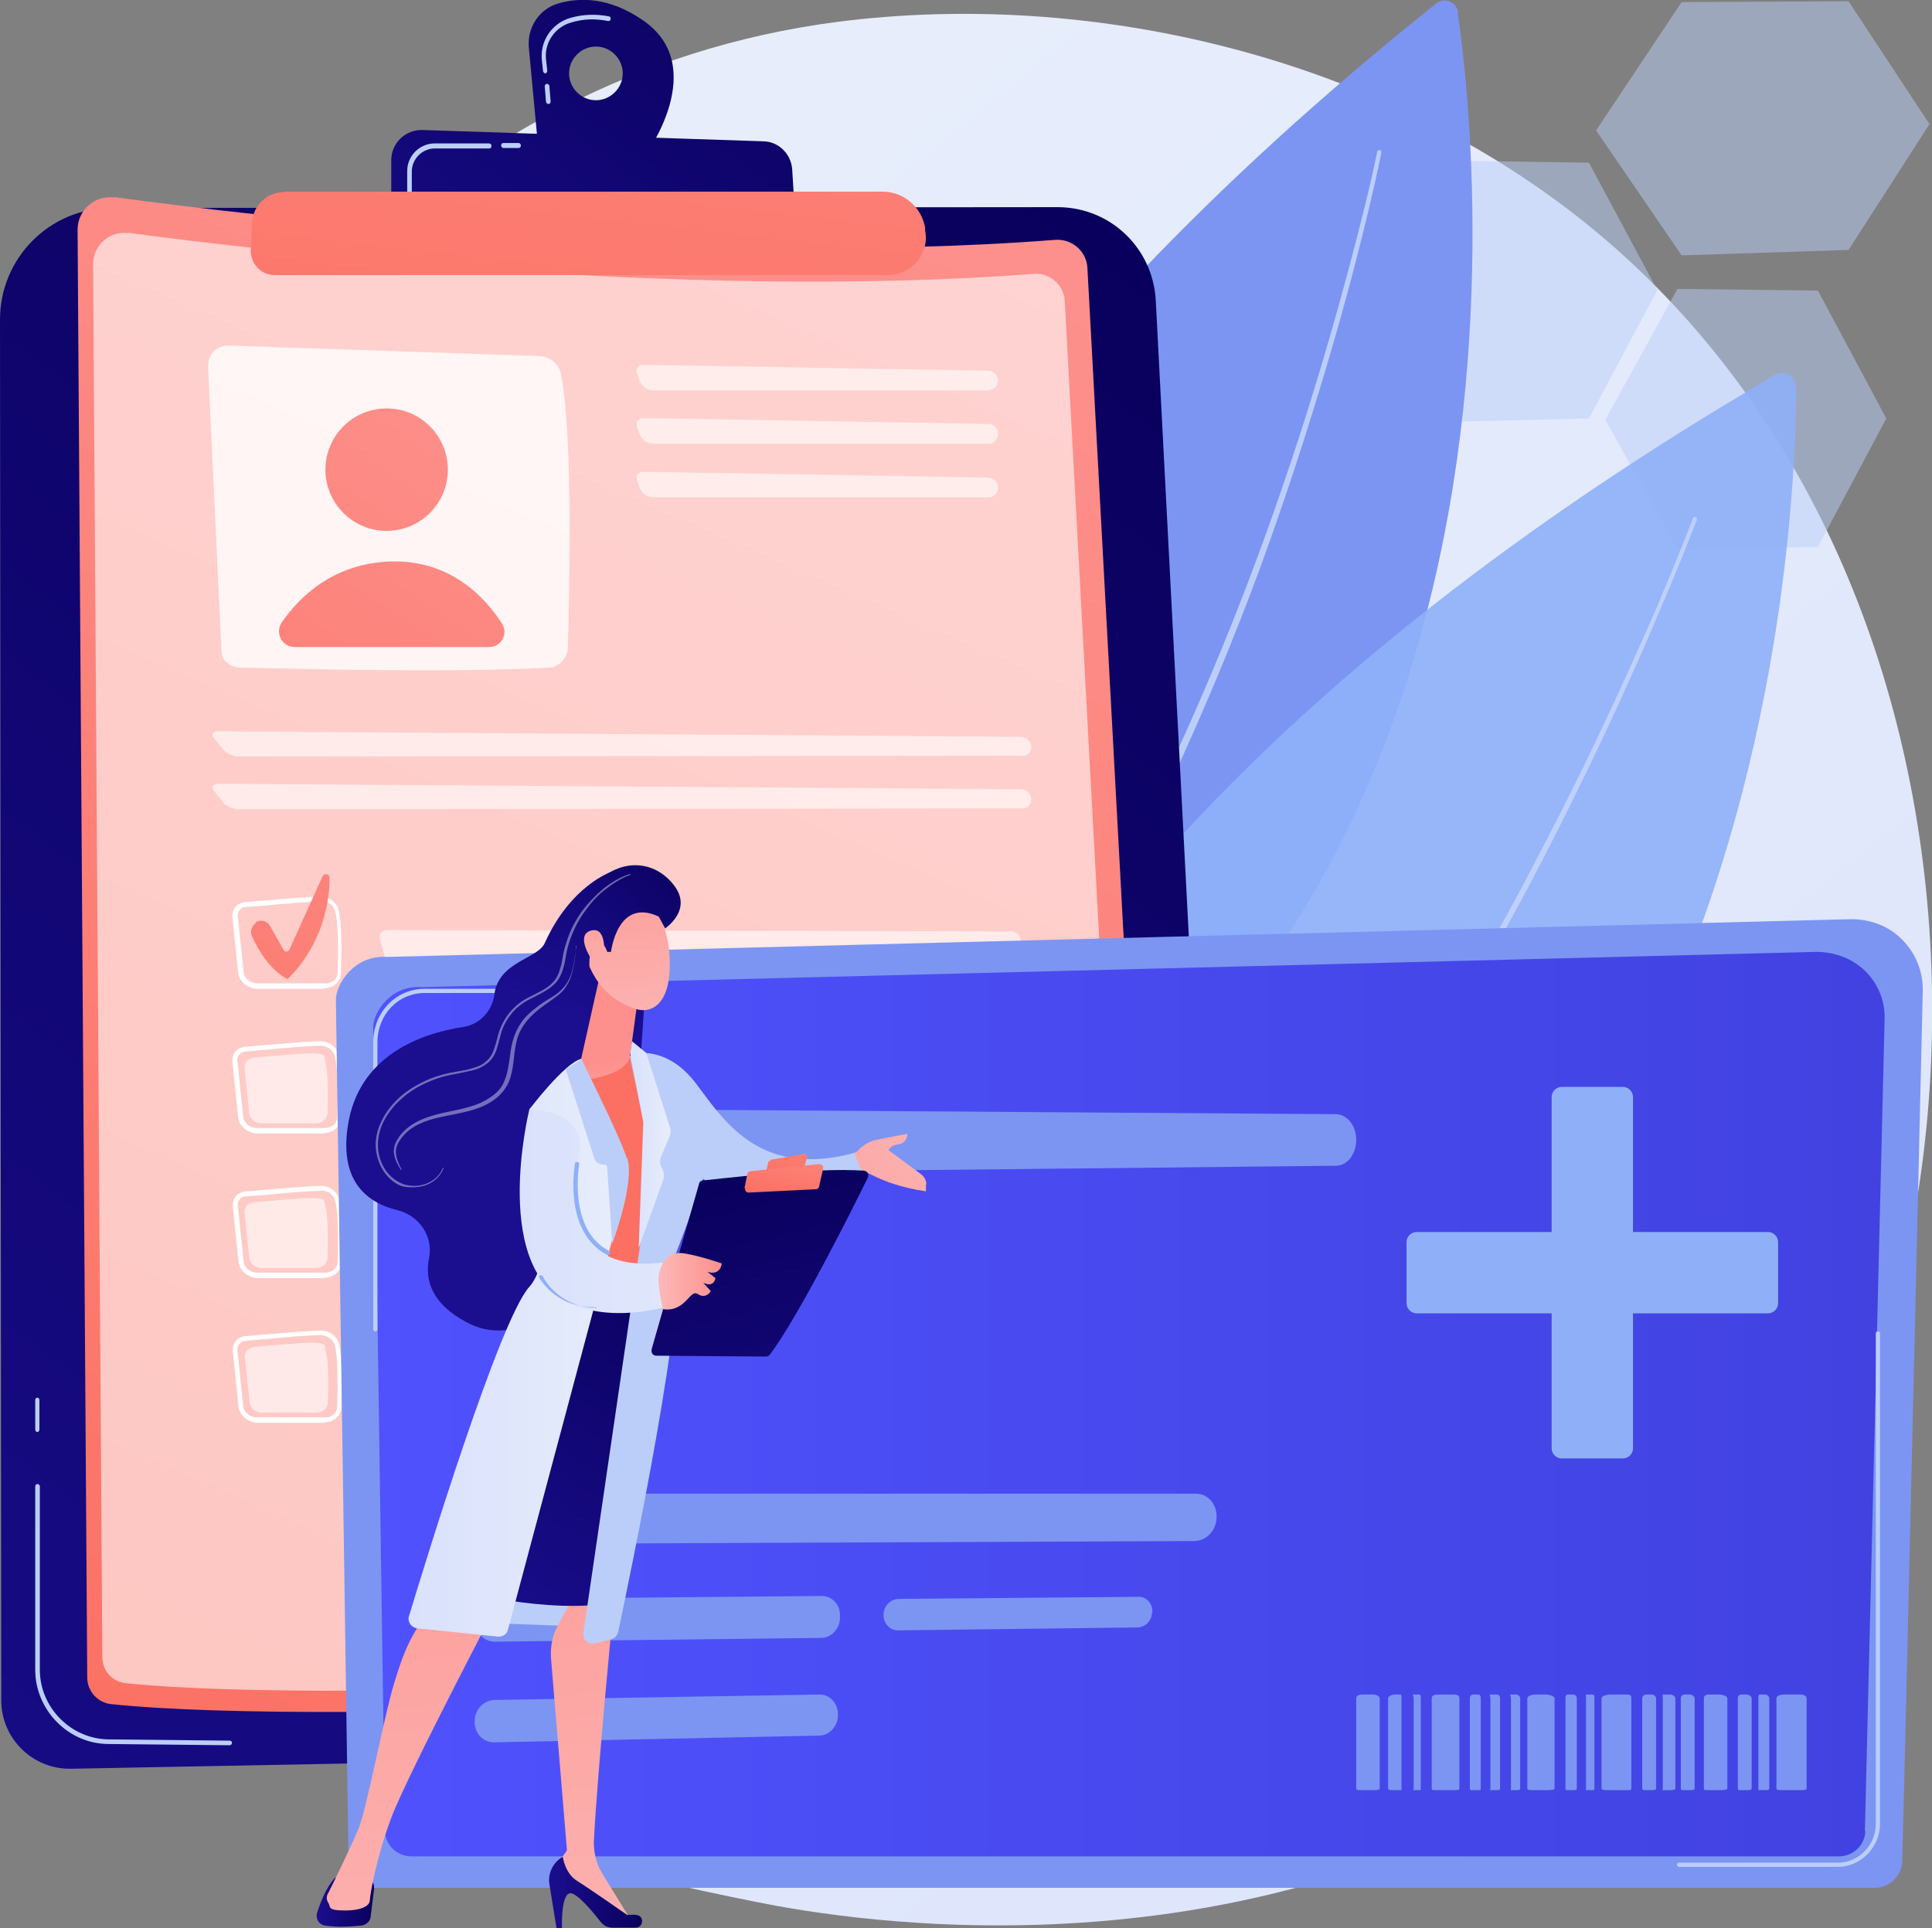 <?xml version="1.0" encoding="UTF-8"?>
<svg id="_レイヤー_1" data-name="レイヤー_1" xmlns="http://www.w3.org/2000/svg" version="1.1" xmlns:xlink="http://www.w3.org/1999/xlink" viewBox="0 0 460.7 459.8">
  <rect x="0" y="0" width="460.7" height="459.8" fill="#808080" stroke="none"/>
  <!-- Generator: Adobe Illustrator 29.5.1, SVG Export Plug-In . SVG Version: 2.1.0 Build 141)  -->
  <defs>
    <linearGradient id="_名称未設定グラデーション" data-name="名称未設定グラデーション" x1="518.4" y1="-133.5" x2="111" y2="372.6" gradientTransform="translate(0 462.1) scale(1 -1)" gradientUnits="userSpaceOnUse">
      <stop offset="0" stop-color="#d9e1fc"/>
      <stop offset="1" stop-color="#e7edfb"/>
    </linearGradient>
    <linearGradient id="_名称未設定グラデーション_2" data-name="名称未設定グラデーション 2" x1="45.1" y1="578.5" x2="-312.7" y2="108.6" gradientTransform="translate(237.8 635.6) scale(1 -1)" gradientUnits="userSpaceOnUse">
      <stop offset="0" stop-color="#09005c"/>
      <stop offset="1" stop-color="#1b0e8f"/>
    </linearGradient>
    <linearGradient id="_名称未設定グラデーション_3" data-name="名称未設定グラデーション 3" x1="2244" y1="-897" x2="1933.9" y2="-1194.9" gradientTransform="translate(-2195.1 93.2) rotate(-22.7) scale(1 -1)" gradientUnits="userSpaceOnUse">
      <stop offset="0" stop-color="#fd908c"/>
      <stop offset="1" stop-color="#fb7062"/>
    </linearGradient>
    <linearGradient id="_名称未設定グラデーション_4" data-name="名称未設定グラデーション 4" x1="-128.3" y1="549.5" x2="-238.3" y2="385.8" gradientTransform="translate(237.8 635.8) scale(1 -1)" gradientUnits="userSpaceOnUse">
      <stop offset="0" stop-color="#fd908c"/>
      <stop offset="1" stop-color="#fb7062"/>
    </linearGradient>
    <linearGradient id="_名称未設定グラデーション_5" data-name="名称未設定グラデーション 5" x1="-109.5" y1="536.9" x2="-219.5" y2="373.2" gradientTransform="translate(237.8 635.6) scale(1 -1)" gradientUnits="userSpaceOnUse">
      <stop offset="0" stop-color="#fd908c"/>
      <stop offset="1" stop-color="#fb7062"/>
    </linearGradient>
    <linearGradient id="_名称未設定グラデーション_6" data-name="名称未設定グラデーション 6" x1="-129.7" y1="481.8" x2="-211.9" y2="341.6" gradientTransform="translate(237.8 635.6) scale(1 -1)" gradientUnits="userSpaceOnUse">
      <stop offset="0" stop-color="#fd908c"/>
      <stop offset="1" stop-color="#fb7062"/>
    </linearGradient>
    <linearGradient id="_名称未設定グラデーション_7" data-name="名称未設定グラデーション 7" x1="-59.6" y1="663.9" x2="-163.4" y2="527.3" gradientTransform="translate(237.8 635.6) scale(1 -1)" gradientUnits="userSpaceOnUse">
      <stop offset="0" stop-color="#09005c"/>
      <stop offset="1" stop-color="#1b0e8f"/>
    </linearGradient>
    <linearGradient id="_名称未設定グラデーション_8" data-name="名称未設定グラデーション 8" x1="-48.2" y1="655.2" x2="-152" y2="518.6" gradientTransform="translate(237.8 635.6) scale(1 -1)" gradientUnits="userSpaceOnUse">
      <stop offset="0" stop-color="#09005c"/>
      <stop offset="1" stop-color="#1b0e8f"/>
    </linearGradient>
    <linearGradient id="_名称未設定グラデーション_9" data-name="名称未設定グラデーション 9" x1="154.7" y1="533.8" x2="133" y2="340.8" gradientTransform="translate(0 462.1) scale(1 -1)" gradientUnits="userSpaceOnUse">
      <stop offset="0" stop-color="#fd908c"/>
      <stop offset="1" stop-color="#fb7062"/>
    </linearGradient>
    <linearGradient id="_名称未設定グラデーション_10" data-name="名称未設定グラデーション 10" x1="89" y1="127.2" x2="449.4" y2="127.2" gradientTransform="translate(0 462.1) scale(1 -1)" gradientUnits="userSpaceOnUse">
      <stop offset="0" stop-color="#4f52fd"/>
      <stop offset="1" stop-color="#4142e0"/>
    </linearGradient>
    <linearGradient id="_名称未設定グラデーション_11" data-name="名称未設定グラデーション 11" x1="-1301.9" y1="1026.6" x2="-1362.1" y2="949.5" gradientTransform="translate(1236.3 1583.6) rotate(14.6) scale(1 -1)" gradientUnits="userSpaceOnUse">
      <stop offset="0" stop-color="#fcb9b8"/>
      <stop offset="1" stop-color="#fd908c"/>
    </linearGradient>
    <linearGradient id="_名称未設定グラデーション_12" data-name="名称未設定グラデーション 12" x1="-8582.7" y1="293.3" x2="-8554.4" y2="222.1" gradientTransform="translate(-8422.3 462.1) rotate(-180)" gradientUnits="userSpaceOnUse">
      <stop offset="0" stop-color="#09005c"/>
      <stop offset="1" stop-color="#1b0e8f"/>
    </linearGradient>
    <linearGradient id="_名称未設定グラデーション_13" data-name="名称未設定グラデーション 13" x1="-8511.6" y1="8.3" x2="-8497.8" y2="8.3" gradientTransform="translate(-8422.3 462.1) rotate(-180)" gradientUnits="userSpaceOnUse">
      <stop offset="0" stop-color="#09005c"/>
      <stop offset="1" stop-color="#1b0e8f"/>
    </linearGradient>
    <linearGradient id="_名称未設定グラデーション_14" data-name="名称未設定グラデーション 14" x1="-8569.8" y1="-46.1" x2="-8549.9" y2="185.5" gradientTransform="translate(-8422.3 462.1) rotate(-180)" gradientUnits="userSpaceOnUse">
      <stop offset="0" stop-color="#fcb9b8"/>
      <stop offset="1" stop-color="#fd908c"/>
    </linearGradient>
    <linearGradient id="_名称未設定グラデーション_15" data-name="名称未設定グラデーション 15" x1="-8575.5" y1="10.7" x2="-8553.3" y2="10.7" gradientTransform="translate(-8422.3 462.1) rotate(-180)" gradientUnits="userSpaceOnUse">
      <stop offset="0" stop-color="#09005c"/>
      <stop offset="1" stop-color="#1b0e8f"/>
    </linearGradient>
    <linearGradient id="_名称未設定グラデーション_16" data-name="名称未設定グラデーション 16" x1="-8529.9" y1="-49.5" x2="-8510.1" y2="182.1" gradientTransform="translate(-8422.3 462.1) rotate(-180)" gradientUnits="userSpaceOnUse">
      <stop offset="0" stop-color="#fcb9b8"/>
      <stop offset="1" stop-color="#fd908c"/>
    </linearGradient>
    <linearGradient id="_名称未設定グラデーション_17" data-name="名称未設定グラデーション 17" x1="234.5" y1="244.3" x2="200.5" y2="219.5" gradientTransform="translate(0 462.1) scale(1 -1)" gradientUnits="userSpaceOnUse">
      <stop offset="0" stop-color="#fd908c"/>
      <stop offset="1" stop-color="#fb7062"/>
    </linearGradient>
    <linearGradient id="_名称未設定グラデーション_18" data-name="名称未設定グラデーション 18" x1="562.3" y1="166.2" x2="505.3" y2="70.9" gradientTransform="translate(-395.8 462.1) scale(1 -1)" gradientUnits="userSpaceOnUse">
      <stop offset="0" stop-color="#09005c"/>
      <stop offset="1" stop-color="#1b0e8f"/>
    </linearGradient>
    <linearGradient id="_名称未設定グラデーション_19" data-name="名称未設定グラデーション 19" x1="-8571.9" y1="182.2" x2="-8568.2" y2="209.4" gradientTransform="translate(-8422.3 462.1) rotate(-180)" gradientUnits="userSpaceOnUse">
      <stop offset="0" stop-color="#fcb9b8"/>
      <stop offset="1" stop-color="#fd908c"/>
    </linearGradient>
    <linearGradient id="_名称未設定グラデーション_20" data-name="名称未設定グラデーション 20" x1="-6636.4" y1="1360.9" x2="-6603.9" y2="1418.7" gradientTransform="translate(-6407.4 -1445.1) rotate(-153.9)" gradientUnits="userSpaceOnUse">
      <stop offset="0" stop-color="#fcb9b8"/>
      <stop offset="1" stop-color="#fd908c"/>
    </linearGradient>
    <linearGradient id="_名称未設定グラデーション_21" data-name="名称未設定グラデーション 21" x1="-6627.1" y1="1411.4" x2="-6610.9" y2="1370.7" gradientTransform="translate(-6407.4 -1445.1) rotate(-153.9)" gradientUnits="userSpaceOnUse">
      <stop offset="0" stop-color="#09005c"/>
      <stop offset="1" stop-color="#1b0e8f"/>
    </linearGradient>
    <linearGradient id="_名称未設定グラデーション_22" data-name="名称未設定グラデーション 22" x1="-6629.6" y1="1357.1" x2="-6597.1" y2="1414.9" gradientTransform="translate(-6407.4 -1445.1) rotate(-153.9)" gradientUnits="userSpaceOnUse">
      <stop offset="0" stop-color="#fcb9b8"/>
      <stop offset="1" stop-color="#fd908c"/>
    </linearGradient>
    <linearGradient id="_名称未設定グラデーション_23" data-name="名称未設定グラデーション 23" x1="97.5" y1="140.6" x2="149.5" y2="140.6" gradientTransform="translate(0 462.1) scale(1 -1)" gradientUnits="userSpaceOnUse">
      <stop offset="0" stop-color="#d9e1fc"/>
      <stop offset="1" stop-color="#e7edfb"/>
    </linearGradient>
    <linearGradient id="_名称未設定グラデーション_24" data-name="名称未設定グラデーション 24" x1="123.9" y1="173.2" x2="193.3" y2="173.2" gradientTransform="translate(0 462.1) scale(1 -1)" gradientUnits="userSpaceOnUse">
      <stop offset="0" stop-color="#d9e1fc"/>
      <stop offset="1" stop-color="#e7edfb"/>
    </linearGradient>
    <linearGradient id="_名称未設定グラデーション_25" data-name="名称未設定グラデーション 25" x1="571" y1="185.7" x2="597.5" y2="75.2" gradientTransform="translate(-395.8 462.1) scale(1 -1)" gradientUnits="userSpaceOnUse">
      <stop offset="0" stop-color="#09005c"/>
      <stop offset="1" stop-color="#1b0e8f"/>
    </linearGradient>
    <linearGradient id="_名称未設定グラデーション_26" data-name="名称未設定グラデーション 26" x1="587.7" y1="203.1" x2="582" y2="178.3" gradientTransform="translate(-395.8 462.1) scale(1 -1)" gradientUnits="userSpaceOnUse">
      <stop offset="0" stop-color="#fd908c"/>
      <stop offset="1" stop-color="#fb7062"/>
    </linearGradient>
    <linearGradient id="_名称未設定グラデーション_27" data-name="名称未設定グラデーション 27" x1="584.7" y1="192.7" x2="582" y2="176.5" gradientTransform="translate(-395.8 462.1) scale(1 -1)" gradientUnits="userSpaceOnUse">
      <stop offset="0" stop-color="#fd908c"/>
      <stop offset="1" stop-color="#fb7062"/>
    </linearGradient>
    <linearGradient id="_名称未設定グラデーション_28" data-name="名称未設定グラデーション 28" x1="552.9" y1="156.5" x2="567.9" y2="156.5" gradientTransform="translate(-395.8 462.1) scale(1 -1)" gradientUnits="userSpaceOnUse">
      <stop offset="0" stop-color="#fcb9b8"/>
      <stop offset="1" stop-color="#fd908c"/>
    </linearGradient>
    <linearGradient id="_名称未設定グラデーション_29" data-name="名称未設定グラデーション 29" x1="150.3" y1="189.1" x2="159.9" y2="189.1" gradientTransform="translate(0 462.1) scale(1 -1)" gradientUnits="userSpaceOnUse">
      <stop offset="0" stop-color="#d9e1fc"/>
      <stop offset="1" stop-color="#e7edfb"/>
    </linearGradient>
  </defs>
  <g isolation="isolate">
    <g id="_レイヤー_11" data-name="_レイヤー_1">
      <g>
        <path d="M407.6,395.1c-9.4,9.8-18.3,16.1-25.4,21.1-82.8,58.7-180.8,41.6-201.7,37.4-30.8-6.2-90.2-18.1-133.2-68.1C-17.7,309.9-7.6,190.8,42.8,112.2c9.2-14.4,58-94.2,157-107,60-7.7,129.8,7.9,180.5,49.8,106.2,88,98.7,265.7,27.2,340h.1Z" fill="url(#_名称未設定グラデーション)"/>
        <g>
          <polygon points="378.9 38.8 345.4 38.3 328.2 69.5 345.4 100.6 378.9 99.8 395.2 69.2 378.9 38.8" fill="#bbcef9" isolation="isolate" opacity=".5"/>
          <polygon points="433.5 69.3 400 68.9 382.8 100.1 400 131.1 433.5 130.4 449.8 99.8 433.5 69.3" fill="#bbcef9" isolation="isolate" opacity=".5"/>
          <polygon points="440.8 .3 401 .5 380.6 31.1 401 60.9 440.8 59.6 460.1 29.6 440.8 .3" fill="#bbcef9" isolation="isolate" mix-blend-mode="multiply" opacity=".5"/>
        </g>
        <g>
          <path d="M347.6,2.9c5.4,37.5,28.1,256.8-173.9,315,0,0-52.1-140.6,168.8-317.1,1.9-1.5,4.8-.4,5.2,2.1h0Z" fill="#7c95f2"/>
          <path d="M329.4,36.4s-3.7,18.8-11.7,46.3c-4,13.8-9,29.7-15,46.6-6,16.9-13.2,34.6-21.1,52-8,17.4-16.9,34.3-26.3,49.6-9.4,15.3-19.2,28.9-28.5,39.9-4.7,5.5-9.1,10.3-13.3,14.5l-3,3c-1,1-2,1.8-2.9,2.7-1.8,1.7-3.6,3.3-5.2,4.7-.4.3-.8.7-1.2,1s-.8.6-1.1.9c-.7.6-1.4,1.2-2,1.7-1.2,1.1-2.4,1.9-3.2,2.6-1.8,1.4-2.7,2.1-2.7,2.1-.5.4-1.2.3-1.6-.2s-.3-1.2.2-1.6h0s.9-.7,2.7-2.1c.9-.7,2-1.5,3.2-2.5.6-.5,1.3-1.1,2-1.6.4-.3.7-.6,1.1-.9.4-.3.8-.7,1.1-1,1.6-1.4,3.3-2.9,5.1-4.6.9-.9,1.9-1.7,2.9-2.7,1-.9,2-1.9,3-2.9,4.1-4.1,8.6-8.9,13.2-14.3,9.3-10.8,19.1-24.3,28.5-39.5s18.4-32.1,26.4-49.4c8-17.3,15.2-35,21.3-51.8,6.1-16.8,11.2-32.7,15.2-46.5,4-13.7,7-25.3,9-33.4s2.9-12.8,2.9-12.8c0-.3.3-.4.6-.4s.4.3.4.6h0Z" fill="#bbcef9"/>
        </g>
        <g opacity=".9">
          <path d="M428.3,92.2c0,38.9-9.8,265.3-223.9,294.4,0,0-32-150.7,218.9-297.2,2.2-1.3,5,.3,4.9,2.9h0Z" fill="#8fb0f8"/>
          <path d="M404.8,123.5s-1.7,4.5-4.9,12.3c-1.6,3.9-3.6,8.6-5.9,14s-5,11.4-8,18c-3,6.5-6.3,13.6-10,21-3.6,7.4-7.6,15.2-11.8,23.2-4.3,7.9-8.7,16.1-13.4,24.3-1.2,2.1-2.4,4.1-3.6,6.2-1.2,2-2.5,4.1-3.7,6.2-2.4,4.1-5,8.2-7.5,12.3-.6,1-1.3,2-1.9,3.1l-2,3c-1.3,2-2.6,4-3.9,6-2.6,4-5.4,7.9-8,11.8-1.4,1.9-2.7,3.9-4.1,5.8-.7,1-1.4,1.9-2,2.9l-1,1.4-1,1.4c-1.4,1.9-2.8,3.7-4.1,5.5-1.4,1.8-2.7,3.7-4.1,5.4-5.5,7.1-11.1,13.9-16.5,20.1-1.4,1.5-2.7,3.1-4.1,4.6-.7.8-1.3,1.5-2,2.2s-1.3,1.4-2,2.2c-1.3,1.4-2.7,2.8-4,4.2-.6.7-1.3,1.4-1.9,2-.6.7-1.3,1.3-1.9,2-2.6,2.5-5.1,5-7.4,7.3l-.9.9c-.3.3-.6.5-.9.8-.6.5-1.2,1.1-1.8,1.6-1.2,1-2.3,2.1-3.4,3-1.1,1-2.1,1.9-3.2,2.9-1.1.9-2.1,1.7-3.1,2.5-2,1.6-3.8,3.1-5.4,4.5-.8.7-1.6,1.3-2.4,1.8-.8.6-1.5,1.1-2.1,1.6-1.3,1-2.4,1.8-3.3,2.5-1.8,1.4-2.8,2.1-2.8,2.1-.5.4-1.2.3-1.6-.2-.4-.5-.3-1.2.2-1.6h0s1-.7,2.8-2.1c.9-.7,2-1.5,3.3-2.5.7-.5,1.4-1,2.1-1.6.7-.6,1.6-1.1,2.3-1.8,1.6-1.3,3.4-2.8,5.4-4.4,1-.8,2-1.6,3-2.5s2.1-1.9,3.2-2.8c1.1-1,2.2-2,3.4-3,.6-.5,1.2-1,1.8-1.6s.6-.5.9-.8c.3-.3.6-.6.9-.8,2.3-2.3,4.8-4.7,7.4-7.2.7-.6,1.3-1.3,1.9-1.9.6-.7,1.3-1.3,1.9-2,1.3-1.4,2.6-2.7,3.9-4.1.7-.7,1.4-1.4,2-2.1.7-.7,1.3-1.5,2-2.2,1.3-1.5,2.7-3,4.1-4.5,5.4-6.2,11-12.9,16.5-20,1.4-1.7,2.8-3.6,4.1-5.4,1.4-1.8,2.8-3.7,4.2-5.5l1-1.4,1-1.4c.7-.9,1.4-1.9,2-2.8,1.4-1.9,2.7-3.8,4.1-5.7,2.7-3.9,5.4-7.8,8-11.8,1.3-2,2.6-4,3.9-6l2-3c.7-1,1.3-2,1.9-3,2.5-4.1,5.1-8.1,7.6-12.2,1.2-2,2.5-4.1,3.7-6.1,1.2-2.1,2.4-4.1,3.6-6.1,4.8-8.2,9.2-16.3,13.5-24.2,4.2-8,8.2-15.7,11.9-23.1,3.7-7.4,7-14.4,10.1-21,3-6.5,5.7-12.6,8.1-17.9,2.4-5.4,4.3-10.1,5.9-13.9,3.2-7.8,4.9-12.3,4.9-12.3,0-.2.4-.4.6-.3.2,0,.4.4.3.6l.2-.4Z" fill="#bbcef9"/>
        </g>
        <g>
          <path d="M26.5,49.6l225.7-.2c12.5,0,22.7,9.7,23.4,22.2l17,327.2c.5,9.7-7.1,17.9-16.9,18.1l-258.7,4.9c-9.2.2-16.7-7.2-16.7-16.3L0,76.2c0-14.7,11.9-26.6,26.5-26.6h0Z" fill="url(#_名称未設定グラデーション_2)"/>
          <path d="M54.8,416.2h0l-28.9-.3c-9.6,0-17.5-8.1-17.5-17.7v-43.7c0-.3.2-.6.5-.6h0c.3,0,.6.2.6.6v43.7c0,9,7.4,16.5,16.4,16.6l28.9.3c.3,0,.6.3.5.6,0,.3-.3.5-.6.5h0Z" fill="#bbcef9"/>
          <path d="M8.9,333.3h0c.3,0,.5.3.5.6v7c0,.3-.2.6-.5.6h0c-.3,0-.5-.3-.5-.6v-7c0-.3.2-.6.5-.6Z" fill="#bbcef9"/>
          <g>
            <path d="M27.2,47c30.8,4.2,136.8,17,224.4,10.2,4-.3,7.5,2.7,7.7,6.7l17.8,328.7c.2,4.5-3.2,8.4-7.7,8.6-36.9,2.2-188.6,10.8-242.8,5.2-3.3-.3-5.8-3.1-5.8-6.4l-2.3-345.2c0-4.7,4.1-8.3,8.7-7.7h0Z" fill="url(#_名称未設定グラデーション_3)"/>
            <path d="M30.5,55.5c29.7,4,131.7,16.3,216,9.8,3.8-.3,7.2,2.6,7.4,6.5l17.1,316.3c.2,4.3-3.1,8-7.4,8.3-35.5,2.1-181.5,10.4-233.6,5-3.2-.3-5.6-3-5.6-6.2l-2.2-332.2c0-4.5,3.9-8,8.4-7.4h-.1Z" fill="#fff" isolation="isolate" opacity=".6"/>
            <path d="M49.6,87.3l3.2,67.8c0,2.3,1.9,4,4.2,4.1,12.6.3,51.7,1.3,73.8,0,2.5,0,4.5-2.2,4.6-4.7.4-12.7,1.3-49.7-1.6-65.2-.5-2.5-2.6-4.3-5.2-4.4l-74.2-2.5c-2.7,0-4.9,2.1-4.7,4.8h0Z" fill="#fff" isolation="isolate" opacity=".8"/>
            <circle cx="92.2" cy="112" r="14.6" fill="url(#_名称未設定グラデーション_4)"/>
            <path d="M70.3,154.3h46.4c2.8,0,4.6-3.2,3-5.6-4-6.2-12.2-15.2-26.5-14.8-13.8.4-21.9,8.6-26,14.5-1.7,2.5,0,5.9,3.1,5.9h0Z" fill="url(#_名称未設定グラデーション_5)"/>
            <g opacity=".6">
              <path d="M235.8,93c1.2,0,2.2-1,2.2-2.2h0c0-1.3-1.1-2.4-2.3-2.4l-82.3-1.4c-1.2,0-1.9.9-1.5,2.1l.7,1.9c.4,1.1,1.7,2.1,3,2.1h80.2,0Z" fill="#fff"/>
            </g>
            <g opacity=".6">
              <path d="M153.4,99.7c-1.2,0-1.9.9-1.5,2.1l.7,1.9c.4,1.1,1.7,2.1,3,2.1h80.2c1.2,0,2.2-1.1,2.2-2.3h0c0-1.3-1.1-2.4-2.3-2.4l-82.3-1.4h0Z" fill="#fff"/>
            </g>
            <g opacity=".6">
              <path d="M153.4,112.5c-1.2,0-1.9.9-1.5,2.1l.7,1.9c.4,1.1,1.7,2.1,3,2.1h80.2c1.2,0,2.2-1.1,2.2-2.3h0c0-1.3-1.1-2.4-2.3-2.4l-82.3-1.4h0Z" fill="#fff"/>
            </g>
            <g opacity=".6">
              <path d="M243.8,180.3c1.2,0,2.2-1,2.1-2.2h0c0-1.3-1.1-2.3-2.4-2.4l-191.6-1.3c-1.2,0-1.6.8-.8,1.7l2.1,2.6c.8,1,2.4,1.7,3.6,1.7l187-.2h0Z" fill="#fff"/>
            </g>
            <g opacity=".6">
              <path d="M51.9,187c-1.2,0-1.6.8-.8,1.7l2.1,2.6c.8,1,2.4,1.7,3.6,1.7l187-.2c1.2,0,2.2-1,2.1-2.2h0c0-1.3-1.1-2.3-2.4-2.4l-191.6-1.3h0Z" fill="#fff"/>
            </g>
            <g>
              <path d="M77.3,235.8h-16.1c-2.3-.2-4.1-1.7-4.4-3.8l-1.4-13.5c0-.8.2-1.5.7-2.2.6-.7,1.5-1.1,2.4-1.2h0c1.4,0,3.3-.3,5.3-.4,4.3-.4,9.6-.8,12.5-.9h0c2.1,0,3.9,1.3,4.4,3.1.8,3.1.8,9,.6,15.2,0,2-1.9,3.6-4.1,3.6h0ZM76.4,215h0c-2.9,0-8.2.5-12.4.9-2,.2-3.9.3-5.3.4h0c-.7,0-1.3.3-1.6.8-.3.4-.5.9-.4,1.3l1.4,13.5c.2,1.5,1.6,2.6,3.3,2.6h16.1c1.6.2,2.9-1,3-2.4.2-6.2.2-11.9-.6-14.9-.4-1.4-1.7-2.3-3.3-2.3h-.2Z" fill="#fff"/>
              <g opacity=".6">
                <path d="M92.3,221.8c-1.2,0-2,1-1.7,2.1l1,3.8c.3,1.2,1.6,2.1,2.8,2.1l146.8-1.7c1.2,0,2.2-1,2.2-2.2v-1.6c0-1.2-1.1-2.2-2.3-2.2l-148.8-.3h0Z" fill="#fff"/>
              </g>
              <path d="M61,219.9h0c1.2-.7,2.7-.3,3.4.9l3.2,5.7c.3.6,1.1.5,1.4,0l7.9-17.5c.4-.9,1.7-.6,1.7.4,0,5.4-1.5,15.6-10,24.1,0,0-4.7-1.8-8.5-10.2-.6-1.2,0-2.6,1-3.3h-.1Z" fill="url(#_名称未設定グラデーション_6)"/>
              <path d="M77.3,270.3h-16.1c-2.3-.2-4.1-1.7-4.4-3.8l-1.4-13.5c0-.8.2-1.5.7-2.2.6-.7,1.5-1.1,2.4-1.2h0c1.4,0,3.3-.3,5.3-.4,4.3-.4,9.6-.8,12.5-.9h0c2.1,0,3.9,1.3,4.4,3.1.8,3.1.8,9,.6,15.2,0,2-1.9,3.6-4.1,3.6h0ZM58.6,250.8c-.7,0-1.3.3-1.6.8-.3.4-.5.9-.4,1.3l1.4,13.5c.2,1.5,1.6,2.6,3.3,2.6h16.1c1.6,0,2.9-1,3-2.4.2-6.2.2-11.9-.6-14.9-.4-1.3-1.8-2.3-3.4-2.3-2.9,0-8.2.5-12.5.9-2,.2-3.9.3-5.3.4h0Z" fill="#fff"/>
              <path d="M60.3,252.2c3.4-.2,10.7-1,14.2-1s2.8.9,3.1,2.2c.7,2.5.6,7.4.5,12,0,1.4-1.3,2.5-2.8,2.5h-12.9c-1.6,0-2.9-1.2-3-2.6l-1.1-10.8c0-1.1.8-2.1,2.1-2.2h0Z" fill="#fff" isolation="isolate" opacity=".6"/>
              <g opacity=".6">
                <path d="M92.3,256.3c-1.2,0-2,1-1.6,2.1l1,3.8c.3,1.2,1.6,2.1,2.8,2.1l146.8-1.7c1.2,0,2.2-1,2.2-2.2v-1.6c0-1.2-1.1-2.2-2.3-2.2l-148.8-.3h-.1Z" fill="#fff"/>
              </g>
              <path d="M77.4,304.8h-16.1c-2.3-.2-4.1-1.7-4.4-3.8l-1.4-13.5c0-.8.2-1.5.7-2.2.6-.7,1.5-1.1,2.4-1.2,1.4,0,3.3-.3,5.3-.4,4.3-.4,9.5-.8,12.5-.9,2.1,0,3.9,1.2,4.4,3.1.8,3.1.8,9,.6,15.2,0,2-1.9,3.6-4.1,3.6h0ZM76.4,284h0c-2.9,0-8.2.5-12.4.9-2,.2-3.9.3-5.3.4h0c-.7,0-1.3.3-1.6.8-.3.4-.5.9-.4,1.3l1.4,13.5c.2,1.5,1.6,2.6,3.3,2.6h16.1c1.6,0,2.9-1,3-2.4.2-6.2.2-11.9-.6-14.9-.4-1.3-1.7-2.3-3.3-2.3h-.2Z" fill="#fff"/>
              <path d="M60.3,286.7c3.4-.2,10.7-1,14.2-1s2.8.9,3.1,2.2c.7,2.5.6,7.4.5,12,0,1.4-1.3,2.5-2.8,2.5h-12.9c-1.6,0-2.9-1.2-3-2.6l-1.1-10.8c0-1.1.8-2.1,2.1-2.2h0Z" fill="#fff" isolation="isolate" opacity=".6"/>
              <g opacity=".6">
                <path d="M92.4,290.8c-1.2,0-2,1-1.6,2.1l1,3.8c.3,1.2,1.6,2.1,2.8,2.1l146.8-1.7c1.2,0,2.2-1,2.2-2.2v-1.6c0-1.2-1.1-2.2-2.3-2.2l-148.8-.3h-.1Z" fill="#fff"/>
              </g>
              <path d="M77.4,339.3h-16.1c-2.3-.2-4.1-1.7-4.4-3.8l-1.4-13.5c0-.8.2-1.5.7-2.2.6-.7,1.5-1.1,2.4-1.2h0c1.4,0,3.3-.3,5.3-.4,4.3-.4,9.6-.8,12.5-.9,2.1,0,3.9,1.2,4.4,3.1.8,3.1.8,9,.6,15.2,0,2-1.9,3.6-4.1,3.6h0ZM58.6,319.8c-.7,0-1.3.3-1.6.8-.3.4-.5.9-.4,1.3l1.4,13.5c.2,1.5,1.6,2.6,3.3,2.6h16.1c1.6.2,2.9-1,3-2.4.2-6.2.2-11.9-.6-14.9-.4-1.3-1.8-2.3-3.4-2.3-2.9,0-8.2.5-12.5.9-2,.2-3.9.3-5.3.4h0Z" fill="#fff"/>
              <path d="M60.4,321.2c3.4-.2,10.7-1,14.2-1s2.8.9,3.1,2.2c.7,2.5.6,7.4.5,12,0,1.4-1.3,2.5-2.8,2.5h-12.9c-1.6,0-2.9-1.2-3-2.6l-1.1-10.8c0-1.1.8-2.1,2.1-2.2h0Z" fill="#fff" isolation="isolate" opacity=".6"/>
              <g opacity=".6">
                <path d="M92.4,325.3c-1.2,0-2,1-1.7,2.1l1,3.8c.3,1.2,1.6,2.1,2.8,2.1l146.8-1.7c1.2,0,2.2-1,2.2-2.2v-1.6c0-1.2-1.1-2.2-2.3-2.2l-148.8-.3h0Z" fill="#fff"/>
              </g>
            </g>
          </g>
          <path d="M153.4,4.9c-8.2-5.7-15.2-5.5-20.2-4.1-4.6,1.3-7.5,5.7-7.1,10.5l2.2,23.5,25.6,2.2s15.5-21-.5-32.1ZM142.1,23.9c-3.5,0-6.4-2.9-6.4-6.4s2.9-6.4,6.4-6.4,6.4,2.9,6.4,6.4-2.9,6.4-6.4,6.4Z" fill="url(#_名称未設定グラデーション_7)"/>
          <path d="M130.8,24.8c-.3,0-.5-.2-.6-.5l-.3-3.7c0-.3.2-.6.5-.6s.6.2.6.5l.3,3.7c0,.3-.2.6-.5.6h0ZM130.1,17.5c-.3,0-.5-.2-.6-.5l-.3-2.8c-.4-4.5,2.4-8.6,6.7-9.9,3-.9,6.2-1,9.3-.4.3,0,.5.4.4.7,0,.3-.4.5-.7.4-3-.6-5.9-.5-8.8.4-3.8,1.1-6.3,4.8-5.9,8.7l.3,2.8c0,.3-.2.6-.5.6h0Z" fill="#bbcef9"/>
          <path d="M93.3,50v-11.8c0-4.1,3.4-7.3,7.4-7.2l81.4,2.7c3.6.1,6.5,3,6.8,6.6l.7,11.3-96.3-1.6h0Z" fill="url(#_名称未設定グラデーション_8)"/>
          <path d="M120.1,35.3c-.3,0-.6-.2-.6-.6s.2-.6.6-.6h3.5c.3,0,.6.2.6.6s-.2.6-.6.6h-3.5Z" fill="#bbcef9"/>
          <path d="M97.7,46.2c-.3,0-.6-.2-.6-.6v-4.8c0-3.7,3-6.6,6.6-6.6h12.9c.3,0,.6.2.6.6s-.2.6-.6.6h-12.9c-3,0-5.5,2.5-5.5,5.5v4.8c0,.3-.2.6-.5.6h0Z" fill="#bbcef9"/>
          <path d="M67.8,45.7h142.4c5.1-.1,9.5,3.5,10.4,8.6v.7c1.1,5.5-3.2,10.6-8.8,10.6H65.7c-3.4.1-6-2.7-5.9-6l.3-6.5c.2-4.1,3.6-7.3,7.7-7.3h0Z" fill="url(#_名称未設定グラデーション_9)"/>
        </g>
        <g>
          <path d="M458.5,236.3l-4.2,179.7-.7,27.7c0,3.6-3,6.5-6.6,6.5H89.7c-3.6,0-6.6-2.9-6.6-6.5l-.4-27.8-2.6-177.5c0-3.6,4.3-10.7,12.1-10.2l349.2-9c4.6,0,9,1.6,12.2,4.9,3.2,3.2,5,7.6,4.9,12.2h0Z" fill="#7c95f2"/>
          <path d="M444.8,436.5c0,3.4-2.8,6.2-6.3,6.2H98.1c-3.5,0-6.3-2.8-6.3-6.2l-2.8-191.6c0-3.4,4.1-10,11.5-9.5l332.6-8.4c4.3,0,8.5,1.5,11.6,4.5s4.8,7.1,4.7,11.4l-4.7,193.7h.1Z" fill="url(#_名称未設定グラデーション_10)"/>
          <g>
            <path d="M290.1,361.8c0,3.2-2.5,5.7-5.3,5.7l-166.8.7c-3.2,0-5.7-2.6-5.7-6h0c0-3.4,2.6-6,5.8-6h167.1c2.8,0,5,2.5,4.9,5.6h0Z" fill="#7c95f2"/>
            <path d="M323.4,271.8c0,3.4-2.1,6.2-4.8,6.2l-191.6,2c-4.4,0-7.7-3.4-7.5-7.8h0c.2-4.4,3.9-7.8,8.2-7.8l190.8,1.3c2.7,0,4.9,2.7,4.9,6.1h0Z" fill="#7c95f2"/>
            <path d="M200.3,385.8c0,2.6-2.1,4.8-4.5,4.8l-77.8.9c-2.6,0-4.6-2.1-4.6-4.9v-.3c0-2.7,2.1-4.9,4.7-5l77.9-.7c2.4,0,4.4,2.1,4.3,4.7v.5Z" fill="#7c95f2"/>
            <path d="M274.7,384.5c0,1.9-1.5,3.5-3.3,3.6l-57.3.7c-1.9,0-3.4-1.6-3.4-3.6v-.2c0-2,1.6-3.6,3.5-3.7l57.4-.5c1.8,0,3.2,1.6,3.2,3.5v.2h-.1Z" fill="#7c95f2"/>
            <path d="M199.8,409.1c0,2.6-2.1,4.8-4.5,4.8l-77.5,1.6c-2.6,0-4.6-2.1-4.6-4.8v-.3c0-2.7,2.1-4.9,4.7-5l77.6-1.3c2.4,0,4.3,2.1,4.3,4.7v.3Z" fill="#7c95f2"/>
          </g>
          <path d="M438.3,445.2h-37.9c-.3,0-.5-.2-.5-.5s.2-.5.5-.5h37.9c4.9,0,9-4.2,9-9.2v-117c0-.3.2-.5.5-.5s.5.2.5.5v117c0,5.5-4.6,10.2-10,10.2Z" fill="#bbcef9"/>
          <path d="M89.5,317.5c-.3,0-.5-.2-.5-.5v-68.4c0-7.2,5.4-12.8,12.3-12.8h30.4c.3,0,.5.2.5.5s-.2.5-.5.5h-30.4c-6.4,0-11.3,5.2-11.3,11.8v68.4c0,.3-.2.5-.5.5Z" fill="#bbcef9"/>
          <g>
            <g>
              <path d="M327.4,404.1h-2.6c-.7,0-1.4.3-1.4.9v21.5c0,.5.7.4,1.4.4h2.6c.7,0,1.6,0,1.6-.4v-21.5c0-.5-.9-.9-1.6-.9Z" fill="#7c95f2"/>
              <path d="M346.6,404.1h-3.7c-1,0-1.5.3-1.5.9v21.5c0,.5.4.4,1.5.4h3.7c1,0,1.4,0,1.4-.4v-21.5c0-.5-.3-.9-1.4-.9Z" fill="#7c95f2"/>
              <path d="M333.9,404.1h-1.3c-.4,0-1.6.3-1.6.9v21.5c0,.5,1.3.4,1.6.4h1.3c.4,0,.3,0,.3-.4v-21.5c0-.5,0-.9-.3-.9Z" fill="#7c95f2"/>
              <path d="M338.4,404.1h-1.3c-.4,0,0,.3,0,.9v21.5c0,.5-.4.4,0,.4h1.3c.4,0,.4,0,.4-.4v-21.5c0-.5,0-.9-.4-.9Z" fill="#7c95f2"/>
              <path d="M352.6,404.1h-1.3c-.4,0-.8.3-.8.9v21.5c0,.5.4.4.8.4h1.3c.4,0,.5,0,.5-.4v-21.5c0-.5-.2-.9-.5-.9Z" fill="#7c95f2"/>
              <path d="M361.6,404.1h-1.3c-.4,0,0,.3,0,.9v21.5c0,.5-.3.4,0,.4h1.3c.4,0,.9,0,.9-.4v-21.5c0-.5-.6-.9-.9-.9Z" fill="#7c95f2"/>
              <path d="M357,404.1h-1.6c-.4,0,0,.3,0,.9v21.5c0,.5-.5.4,0,.4h1.6c.4,0,.7,0,.7-.4v-21.5c0-.5-.3-.9-.7-.9Z" fill="#7c95f2"/>
            </g>
            <g>
              <path d="M368.7,404.1h-2.6c-.7,0-1.9.3-1.9.9v21.5c0,.5,1.2.4,1.9.4h2.6c.7,0,2,0,2-.4v-21.5c0-.5-1.3-.9-2-.9Z" fill="#7c95f2"/>
              <path d="M387.9,404.1h-3.7c-1,0-2.3.3-2.3.9v21.5c0,.5,1.3.4,2.3.4h3.7c1,0,1.1,0,1.1-.4v-21.5c0-.5,0-.9-1.1-.9Z" fill="#7c95f2"/>
              <path d="M375.2,404.1h-1.3c-.4,0-.6.3-.6.9v21.5c0,.5.2.4.6.4h1.3c.4,0,.8,0,.8-.4v-21.5c0-.5-.4-.9-.8-.9Z" fill="#7c95f2"/>
              <path d="M379.7,404.1h-1.3c-.4,0-.2.3-.2.9v21.5c0,.5-.2.4.2.4h1.3c.4,0,.5,0,.5-.4v-21.5c0-.5,0-.9-.5-.9Z" fill="#7c95f2"/>
              <path d="M393.9,404.1h-1.3c-.4,0-1,.3-1,.9v21.5c0,.5.7.4,1,.4h1.3c.4,0,1,0,1-.4v-21.5c0-.5-.6-.9-1-.9Z" fill="#7c95f2"/>
              <path d="M403,404.1h-1.3c-.4,0-.9.3-.9.9v21.5c0,.5.6.4.9.4h1.3c.4,0,1.1,0,1.1-.4v-21.5c0-.5-.7-.9-1.1-.9Z" fill="#7c95f2"/>
              <path d="M398.3,404.1h-1.6c-.4,0-.2.3-.2.9v21.5c0,.5-.3.4.2.4h1.6c.4,0,1.2,0,1.2-.4v-21.5c0-.5-.7-.9-1.2-.9Z" fill="#7c95f2"/>
            </g>
            <g>
              <path d="M410.1,404.1h-2.6c-.7,0-1.2.3-1.2.9v21.5c0,.5.5.4,1.2.4h2.6c.7,0,1.8,0,1.8-.4v-21.5c0-.5-1.1-.9-1.8-.9Z" fill="#7c95f2"/>
              <path d="M429.2,404.1h-3.7c-1,0-1.9.3-1.9.9v21.5c0,.5.9.4,1.9.4h3.7c1,0,1.6,0,1.6-.4v-21.5c0-.5-.5-.9-1.6-.9Z" fill="#7c95f2"/>
              <path d="M416.5,404.1h-1.3c-.4,0-.8.3-.8.9v21.5c0,.5.4.4.8.4h1.3c.4,0,1.2,0,1.2-.4v-21.5c0-.5-.8-.9-1.2-.9Z" fill="#7c95f2"/>
              <path d="M421,404.1h-1.3c-.4,0-.4.3-.4.9v21.5c0,.5,0,.4.4.4h1.3c.4,0,.9,0,.9-.4v-21.5c0-.5-.6-.9-.9-.9Z" fill="#7c95f2"/>
            </g>
          </g>
          <path d="M421.6,293.8h-32.2v-32.2c0-1.3-1.1-2.4-2.4-2.4h-14.6c-1.3,0-2.4,1.1-2.4,2.4v32.2h-32.2c-1.3,0-2.4,1.1-2.4,2.4v14.6c0,1.3,1.1,2.4,2.4,2.4h32.2v32.2c0,1.3,1.1,2.4,2.4,2.4h14.6c1.3,0,2.4-1.1,2.4-2.4v-32.2h32.2c1.3,0,2.4-1.1,2.4-2.4v-14.6c0-1.3-1.1-2.4-2.4-2.4Z" fill="#8fb0f8"/>
        </g>
        <g>
          <g>
            <path d="M210,273.3l-4.8,1.2c-5.8,1.8-10.8,2.2-15,1.8-13.2-1.4-19.4-11.6-24.3-18-6.5-8.5-13.6-7.1-13.6-7.1l4.4,18.8c9.8,15.6,23.8,16.3,33.2,14.6,6-1.1,10.1-3.3,10.1-3.3,11-3.2,10-7.9,10-7.9h0Z" fill="#bbcef9"/>
            <path d="M220.9,282.5c0-1-.5-1.9-1.3-2.5l-7.7-5.7s.2-1.1,2.3-1.4c2.1-.2,2.2-2.5,2.2-2.5,0,0-3,.5-7.3,1.4-2.5.5-4.2,2.1-5.3,3.4l1.4,3.5c4.9,3,10.1,4.6,15.6,5.4v-1.7h0Z" fill="url(#_名称未設定グラデーション_11)"/>
          </g>
          <polygon points="106.8 386.7 144.8 388.1 144.8 374.3 112.7 371.3 106.8 386.7" fill="#bbcef9"/>
          <path d="M145.8,207.9s-9.7,3.2-15.9,17c-1.7,3.8-11,4.4-12,12.2-.5,4-3.5,7.2-7.4,7.8-9.9,1.5-25.2,6.7-27.6,23.9-1.9,13.1,4.8,18.1,11.9,19.8,5.2,1.3,8.6,6.3,7.5,11.5-1,5,.5,10.8,9.1,15.3,19.4,10.2,38.8-24.2,38.8-24.2l4-60.2-8.4-23.1h0Z" fill="url(#_名称未設定グラデーション_12)"/>
          <path d="M89.2,450.5l-.8,6.4c0,1.2-1.1,2.2-2.3,2.3-2.1.2-5.4.5-8.6,0-1.4-.2-2.3-1.6-1.9-3,.8-2.5,2.2-6.2,4.3-8.4h7.1c1.3,0,2.3,1.2,2.2,2.5h0Z" fill="url(#_名称未設定グラデーション_13)"/>
          <path d="M145.2,375l1.2,7.1s-4,40.9-4.8,57.2c0,2.6.6,5.1,1.9,7.3l7,11.4-17.8-10.5-.4-2.2,2.9-4-3.8-45.8c-.2-2.7.3-5.4,1.6-7.8l3.7-6.9,8.4-5.8h0Z" fill="url(#_名称未設定グラデーション_14)"/>
          <path d="M151.7,459.7h-5.7c-1.1,0-2.1-.5-2.7-1.3-1.8-2.3-5.5-6.8-7.2-6.9-2.4-.2-2.1,8.3-2.1,8.3h-1.3l-1.7-10.5c-.4-2.6.9-5.2,3.2-6.5h0s.5,4,3.5,5.8c2.9,1.8,11.9,8.1,11.9,8.1,0,0,1.1-.2,2.3,0,1.8.3,1.5,3-.3,3h0Z" fill="url(#_名称未設定グラデーション_15)"/>
          <path d="M120.7,378.4s-23.6,44.9-27.4,55.1c-3.8,10.2-5.1,18.8-5.1,19.6,0,1.3-1.7,2.5-6,2.5s-3.3-.9-3.9-1.8c-.5-.7-.5-1.7,0-2.4,1.4-2.8,5.7-11.6,7.3-15.6,1.9-4.8,6-26.5,8.3-34.1,2.3-7.5,4.8-15.7,14.7-23.3,0,0,6.8-6.6,12.2,0h0Z" fill="url(#_名称未設定グラデーション_16)"/>
          <path d="M135.7,304.9c6.1-25.8-9.4-40.5-9.4-40.5,6.2-6,15.8-9.9,21.8-11.9,3.6-1.2,7.5-.4,10.3,2.2,4.9,4.4,11.6,11.9,10.3,18.2-1.2,5.7-11.9,34.1-11.9,34.1,0,0-9.9,4.7-21.2-2.1h.1Z" fill="url(#_名称未設定グラデーション_17)"/>
          <path d="M122.2,317.7c2.5-7.5,13.5-12.8,13.5-12.8,11.3,6.8,21.2,2.1,21.2,2.1,0,0,2.2,8.5.7,16.4s-11.2,58.7-11.2,58.7c-15.2,3.1-38.6-3.1-38.6-3.1,9.7-17.2,11.9-53.9,14.3-61.3h0Z" fill="url(#_名称未設定グラデーション_18)"/>
          <path d="M142.8,233.7l-5,22.3c-.5,2,1.3,1.6,3.3,1.3,3.2-.6,7.4-1.9,8.8-4.4,0-.3.2-.5.3-.8l2.1-15.4c.2-1.2-.5-2.4-1.6-2.9l-4.1-1.8c-1.6-.7-3.4.2-3.8,1.9v-.2Z" fill="url(#_名称未設定グラデーション_19)"/>
          <g>
            <path d="M155.7,216s4.2,4.8,4,14.2c0,9.4-4.5,11.6-8.1,10.4-3.6-1.2-8.6-3.7-11.5-11.2s10-19.4,15.6-13.4Z" fill="url(#_名称未設定グラデーション_20)"/>
            <path d="M145.7,227s1.5-13.1,11.4-8.4l1.5,2.8s6.7-4.4,2.1-10.3c-4.5-5.9-12.7-6.8-19.1,0-6.5,6.8-9.5,11.9-7.2,17.8,2.3,5.9,6.2,2.4,6.2,2.4,0,0-.5-4.7,1.3-6.2,1.9-1.5,2.9,1.9,2.9,1.9h.9Z" fill="url(#_名称未設定グラデーション_21)"/>
            <path d="M144,227.7s.8-6.7-3-5.8c-3.8,1-.4,6.4,1,8.3l2-2.5Z" fill="url(#_名称未設定グラデーション_22)"/>
          </g>
          <path d="M150.4,208.6c-2.3.8-4.4,2.2-6.3,3.7-1.9,1.5-3.5,3.4-4.9,5.4s-2.5,4.2-3.3,6.5c-.4,1.2-.7,2.3-.9,3.5s-.4,2.4-.8,3.6c-.4,1.2-1,2.4-1.9,3.3-.9.9-2,1.6-3.1,2.2-1.1.6-2.2,1.1-3.3,1.7-1.1.6-2,1.3-2.9,2.1-1.7,1.7-3,3.8-3.6,6.1-.3,1.2-.6,2.4-1,3.6-.4,1.2-1.1,2.4-2.1,3.2s-2.2,1.4-3.4,1.7-2.4.5-3.7.8c-2.4.4-4.8,1-7,2-2.2.9-4.4,2.2-6.2,3.8-1.9,1.6-3.4,3.5-4.5,5.6-1.1,2.2-1.6,4.6-1.3,7s1.4,4.7,3.2,6.3c.9.8,1.9,1.4,3.1,1.8,1.2.3,2.4.4,3.6.2,2.4-.4,4.6-1.9,5.5-4.2h.2c-.9,2.5-3.2,4.1-5.7,4.5-1.2.2-2.5.2-3.7,0s-2.4-1-3.3-1.8c-1.9-1.7-3-4.1-3.4-6.6s.2-5.1,1.3-7.3c1.1-2.3,2.7-4.2,4.6-5.9,1.9-1.6,4.1-2.9,6.4-3.9,2.3-1,4.7-1.6,7.2-2,1.2-.2,2.4-.4,3.6-.8,1.1-.3,2.3-.8,3.1-1.6.9-.7,1.5-1.7,1.9-2.9.4-1.1.7-2.3,1-3.5.7-2.4,2-4.7,3.8-6.4.9-.9,1.9-1.6,3-2.2,1.1-.6,2.2-1.1,3.3-1.7,1.1-.6,2.1-1.2,2.9-2.1.8-.8,1.4-1.9,1.7-3.1.4-1.1.6-2.4.8-3.6.2-1.2.6-2.4,1-3.6.8-2.4,2-4.6,3.4-6.6,1.5-2,3.2-3.8,5.1-5.4,1.9-1.5,4.1-2.9,6.5-3.6v.2h.1Z" fill="#fff" isolation="isolate" opacity=".4"/>
          <path d="M137.3,225.5c0,1.6-.2,3.2-.5,4.8s-.7,3.2-1.6,4.6c-.4.7-.9,1.4-1.5,1.9-.6.6-1.3,1-1.9,1.5-1.3.9-2.6,1.8-3.8,2.8-2.4,2-4.3,4.5-4.9,7.6-.7,3-.5,6.3-1.8,9.4-.7,1.5-1.8,2.9-3.1,3.9s-2.8,1.8-4.3,2.3c-3.1,1.1-6.3,1.5-9.3,2.2s-6.1,1.8-8.2,4.1c-1,1.1-2,2.5-2,4s.7,3,1.4,4.4h-.2c-.8-1.3-1.6-2.7-1.7-4.4,0-.8.2-1.7.6-2.4.4-.7.8-1.4,1.4-2,2.2-2.5,5.4-3.7,8.5-4.5s6.3-1.2,9.2-2.3c1.4-.5,2.8-1.3,4-2.2s2.2-2.1,2.7-3.5c1.2-2.8,1.1-6,1.9-9.2.4-1.6,1.1-3.2,2-4.5.9-1.4,2.1-2.5,3.4-3.5,1.2-1,2.6-1.9,4-2.7,1.3-.8,2.5-1.8,3.4-3.1s1.4-2.8,1.7-4.3.5-3.1.7-4.7h.2l-.3-.2Z" fill="#fff" isolation="isolate" opacity=".4"/>
          <path d="M147.9,273.1l-9.3-20.6c-4,1-12.4,12.1-12.4,12.1,0,0,8.1,33.4,0,42.3-7.1,7.9-24.8,65.7-28.7,78.6-.2.6,0,1.3.3,1.8.4.5.9.9,1.6,1l19.4,2c1.1,0,2.1-.6,2.3-1.6l27.7-103.6c1.1-4,.7-8.2-1-12h0Z" fill="url(#_名称未設定グラデーション_23)"/>
          <path d="M169,276s3.3-11.3-11.6-22.2c0,0-6.4-4.9-7.2-1.8l5.3,25.4-16.4,112.1c0,.7.2,1.5.7,1.9.5.5,1.3.7,2,.5l4-1c.8-.2,1.4-.9,1.6-1.7,2.3-10.8,17.6-83.7,13.1-88.5,0,0,8.8-22.5,8.4-24.8h.1Z" fill="#bbcef9"/>
          <path d="M126.2,264.7s-9.7,39.2,11,46.7,47.3-11.7,47.3-11.7c0,0,4.5-2.3,7.1-1.6,2.6.6,2.3-9.1-2.6-11.7-4.9-2.6-10.4,8.4-10.4,8.4,0,0-45.6,22.7-41.4-16.4,0,0,6.1-13.1-11.1-13.8h.1Z" fill="url(#_名称未設定グラデーション_24)"/>
          <g>
            <path d="M155.4,321.7l11.3-39.4c0-.4.5-.8,1-.8,2-.2,8-.9,14.8-1.5,8.2-.7,17.8-1.3,23.5-.8.8,0,1.3.9.9,1.7-3.2,6.6-16.6,33.3-23.3,42.1-.2.3-.6.5-.9.5l-26.2-.2c-.8,0-1.3-.7-1.1-1.5h0Z" fill="url(#_名称未設定グラデーション_25)"/>
            <path d="M183.6,276.6l8.2-1.4c.4,0,.8.3.7.8l-.8,2.5c0,.2-.3.4-.5.4l-7.9,1.1c-.4,0-.7-.3-.6-.7l.5-2.1c0-.2.2-.4.5-.4v-.2Z" fill="url(#_名称未設定グラデーション_26)"/>
            <path d="M177.5,283.5l.7-3.5c0-.4.4-.6.7-.7l16.5-1.7c.6,0,1,.5.9,1l-1,4.4c0,.3-.4.6-.7.6l-16.1.8c-.5,0-.9-.4-.8-1h-.2Z" fill="url(#_名称未設定グラデーション_27)"/>
            <path d="M158.1,312.2s-1.6-6.5-.9-8.7c.6-2.3,1.9-5.2,6-4.6,4.1.7,8.9,2.4,8.9,2.4,0,0-.2,3-3.4,2l1.9,1.5s-.3,2.4-2.9,1.1l1.8,2s-1.1,2-3.1.7c-1.9-1.3-2.9,4.4-8.3,3.6Z" fill="url(#_名称未設定グラデーション_28)"/>
          </g>
          <g>
            <path d="M141.6,311.7h0c-9.4,0-13.1-7.1-13.1-7.2,0-.3,0-.2.3-.4.3,0,.6.2.7.4,0,0,3.4,7,12.2,7.4.3,0,.5-.4.5,0s-.2,0-.5,0h-.1Z" fill="#8fb0f8"/>
            <path d="M145,299.3h-.2c-10.5-5.5-7.8-21.1-7.7-21.8,0-.3.3-.5.6-.4.3,0,.5.3.4.6,0,.2-2.7,15.5,7.1,20.6.3,0,.4.5.2.7,0,.2-.3.3-.5.3h.1Z" fill="#8fb0f8"/>
          </g>
          <path d="M149.5,276.3c-1.8-5.7-10.9-23.7-10.9-23.7l-3.7,2.4,6.8,21.2c.3.9,1.1,1.5,2.1,1.5s.9.4,1,.9l1.2,18s5.4-14.5,3.6-20.3h0Z" fill="#bbcef9"/>
          <path d="M159.7,270.9c.3-.7.3-1.5,0-2.2l-5.6-17.6-3.4-2.8-.4,2.8,3.1,16.5-1.1,30,5.8-16.1c.3-.8.2-1.7,0-2.4l-.4-.8c-.4-.8-.4-1.7,0-2.6l2-4.8h.1Z" fill="url(#_名称未設定グラデーション_29)"/>
        </g>
      </g>
    </g>
  </g>
</svg>